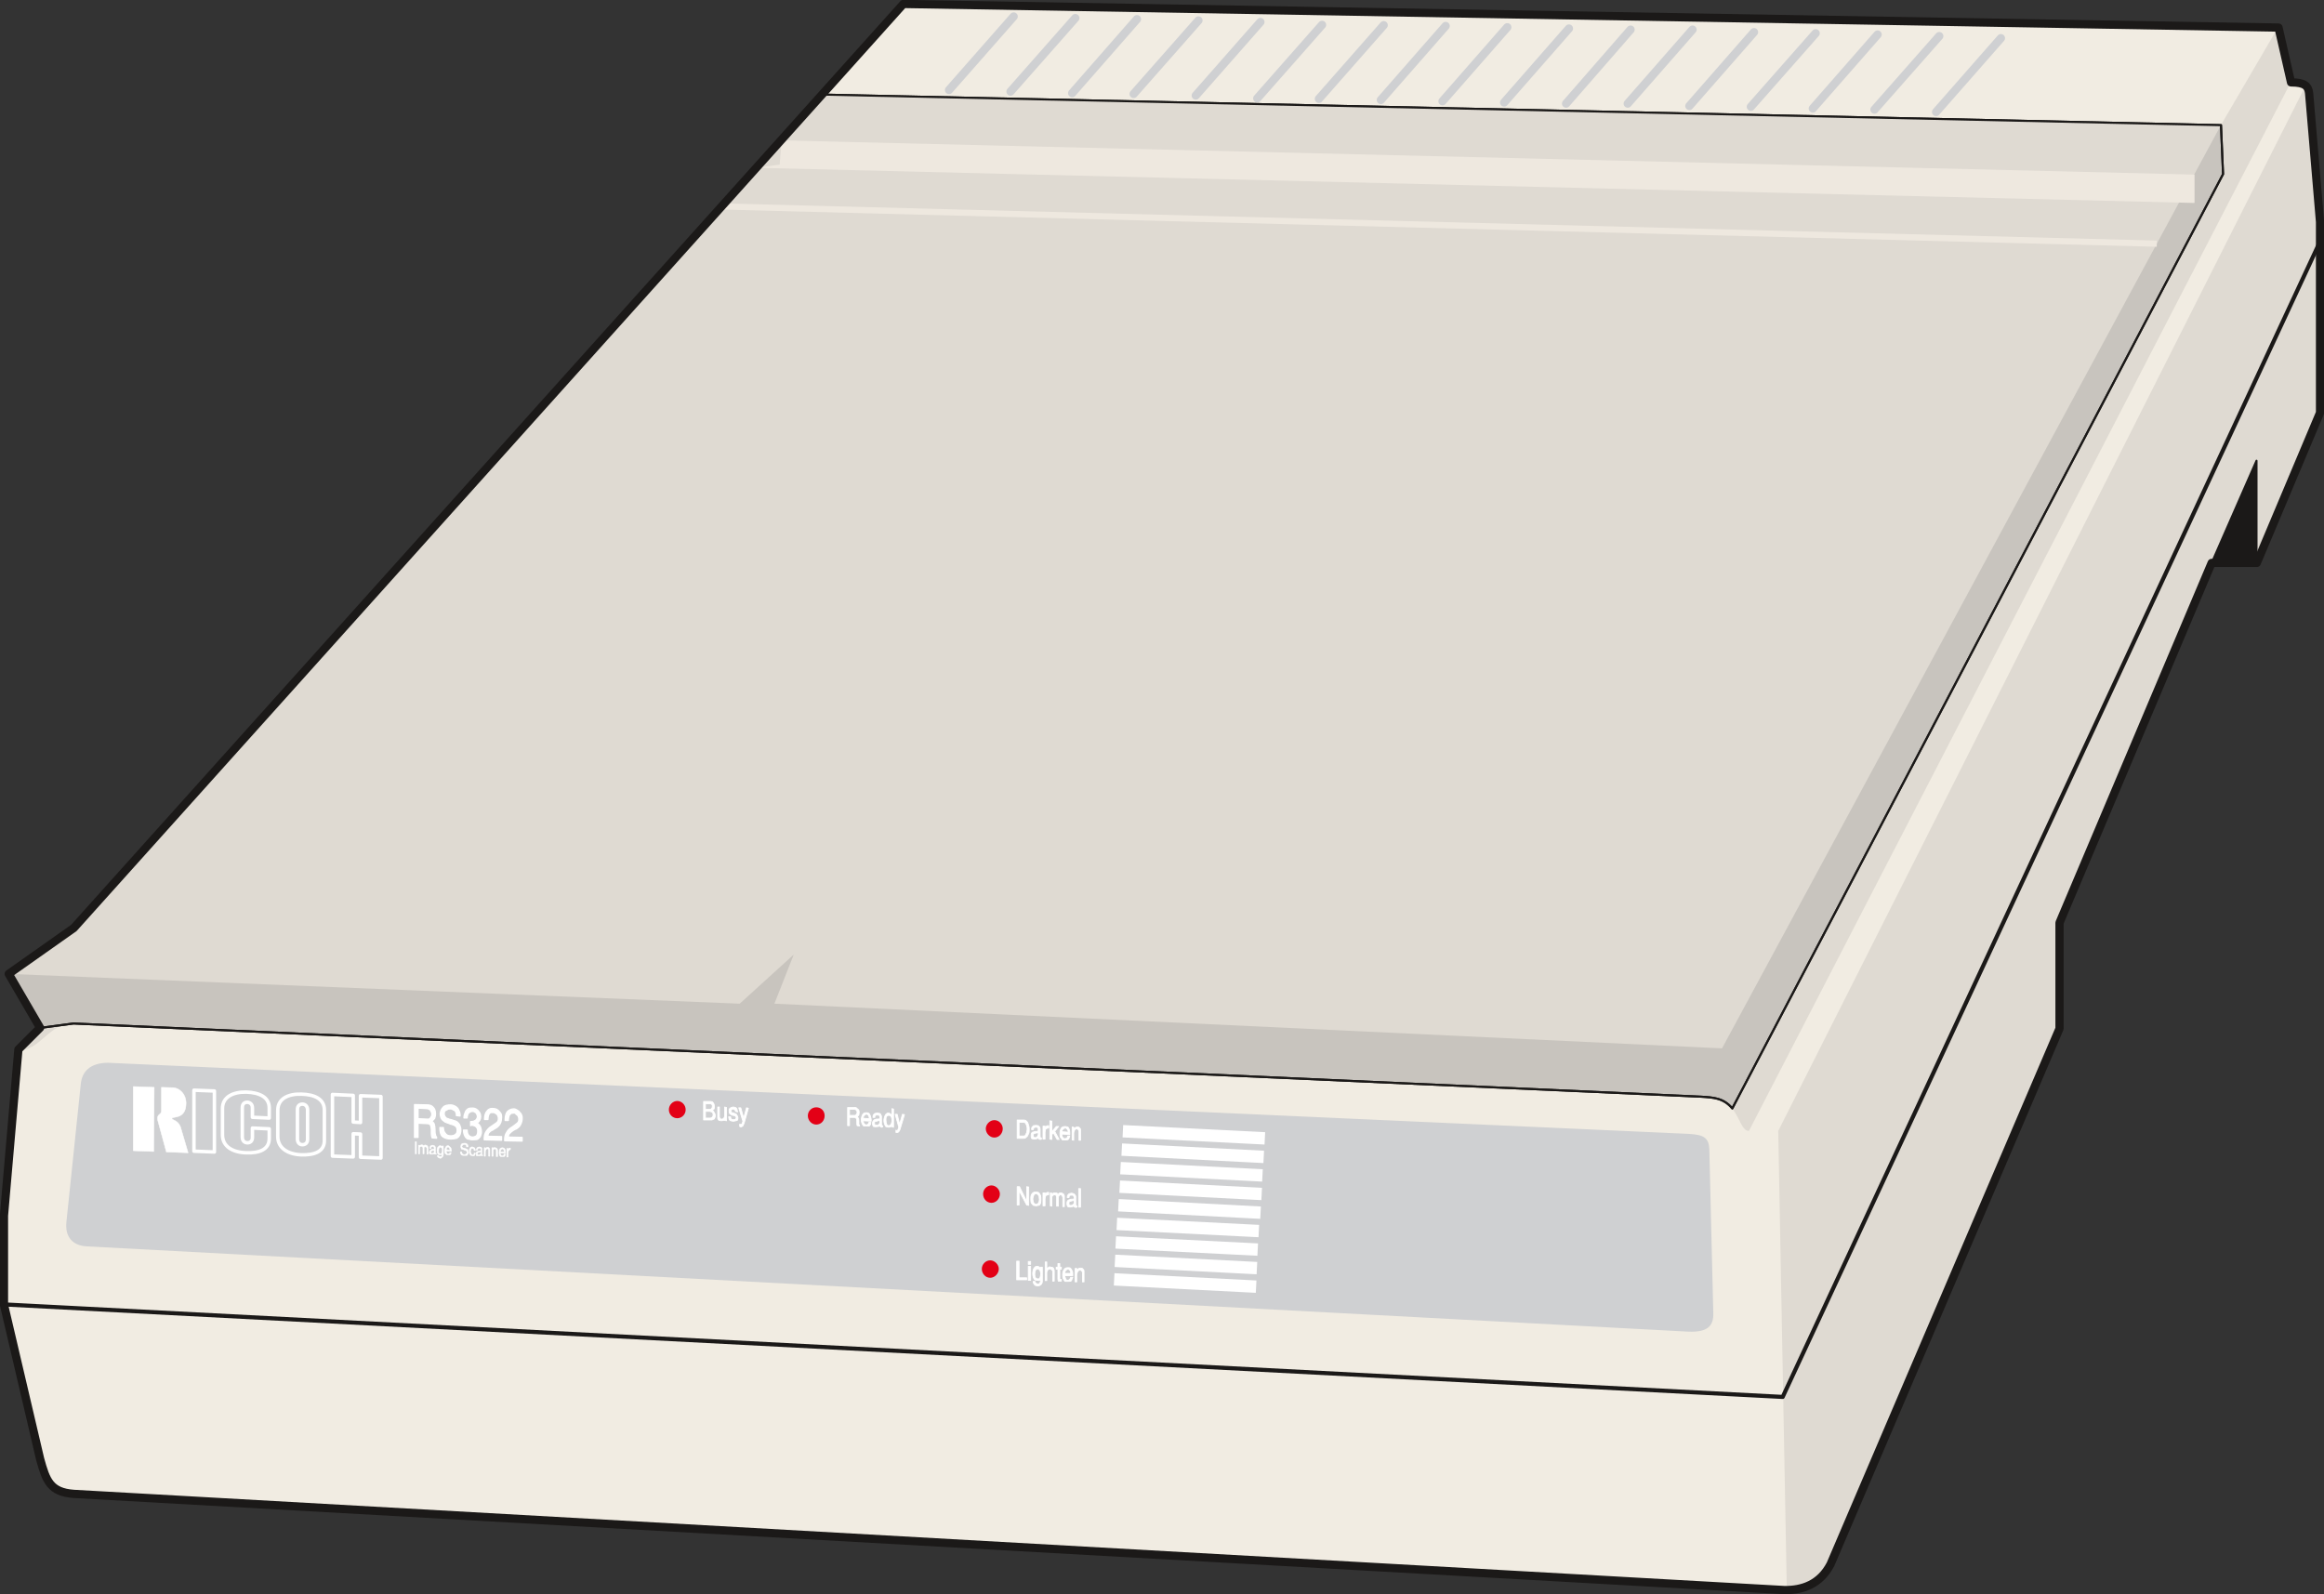 <svg xmlns="http://www.w3.org/2000/svg" xml:space="preserve" width="554.306" height="380.258" fill-rule="evenodd" stroke-linejoin="round" stroke-width="28.222" preserveAspectRatio="xMidYMid" version="1.2" viewBox="0 0 14666 10061"><rect x="0" y="0" width="14666" height="10061" fill="#333333" stroke="none"/><defs class="ClipPathGroup"><clipPath id="a" clipPathUnits="userSpaceOnUse"><path d="M0 0h14666v10061H0z"/></clipPath></defs><g class="SlideGroup"><g class="Slide" clip-path="url(#a)"><g class="Page"><g class="com.sun.star.drawing.ClosedBezierShape"><path fill="none" d="M25 25h14617v10013H25z" class="BoundingBox"/><path fill="#DFDAD2" d="M116 6624 25 7673v562l228 973c38 139 64 210 213 221l10794 607c114 2 226-36 292-163l1445-3381v-668l960-2271h285l399-948V1401l-69-813c-5-43-25-68-114-68l-79-346L5701 25 466 5857 55 6147l198 340-137 137Z"/></g><g class="com.sun.star.drawing.ClosedBezierShape"><path fill="none" d="M23 25h14528v10012H23z" class="BoundingBox"/><path fill="#F1ECE2" d="M114 6629c140 6 196-175 350-170l10327 468c188 10 175 211 246 211l3419-6618c43 0 76 2 94 20l-3328 6598 54 2898L492 9429c-170-5-205-82-233-193L23 8230v-564l91-1037Zm0 0ZM5189 596l8825 196 361-618L5702 25l-513 571Z"/></g><g class="com.sun.star.drawing.PolyPolygonShape"><path fill="none" d="M13950 2901h298v661h-298z" class="BoundingBox"/><path fill="#1B1918" d="m13957 3554 283-646v646h-283Z"/><path fill="none" stroke="#1B1918" stroke-linecap="round" stroke-width="13" d="m13957 3554 283-646v646h-283Z"/></g><g class="com.sun.star.drawing.ClosedBezierShape"><path fill="none" d="M51 590h13986v6414H51z" class="BoundingBox"/><path fill="#C8C4BE" d="m14016 790 13 309-3097 5897c-56-66-117-69-198-74L464 6460l-211 28-195-341 411-294L5188 597l8828 193Z"/><path fill="none" stroke="#1B1918" stroke-linecap="round" stroke-width="13" d="m14016 790 13 309-3097 5897c-56-66-117-69-198-74L464 6460l-211 28-195-341 411-294L5188 597l8828 193Z"/></g><g class="com.sun.star.drawing.PolyPolygonShape"><path fill="none" d="M56 599h13959v6019H56z" class="BoundingBox"/><path fill="#DFDAD2" d="m56 6147 4612 188 341-310-122 310 5980 282 3147-5825-8828-193L464 5855 56 6147Z"/></g><g class="com.sun.star.drawing.PolyPolygonShape"><path fill="none" d="M4773 886h9077v396H4773z" class="BoundingBox"/><path fill="#EEE8DF" d="m4933 886 8916 216v179l-9076-222 147-20 13-153Z"/></g><g fill="none" class="com.sun.star.drawing.PolyLineShape"><path d="M10 1516h14644v7315H10z" class="BoundingBox"/><path stroke="#1B1918" stroke-linecap="round" stroke-width="26" d="m23 8233 11227 584 3389-7288"/></g><g fill="none" class="com.sun.star.drawing.LineShape"><path d="M4551 1283h9062v276H4551z" class="BoundingBox"/><path stroke="#EEE8DF" stroke-linejoin="miter" stroke-width="39" d="m4552 1303 9059 235"/></g><g class="com.sun.star.drawing.ClosedBezierShape"><path fill="none" d="M418 6708h10396v1699H418z" class="BoundingBox"/><path fill="#CFD0D2" d="M683 6708c-117 0-165 58-173 132l-91 874c-9 89 35 150 135 153l10101 538c124 5 160-38 157-119l-25-1032c-3-69-31-92-127-97L683 6708Z"/></g><g fill="none" class="com.sun.star.drawing.PolyLineShape"><path d="M5963 78h6691v656H5963z" class="BoundingBox"/><path stroke="#CFD0D2" stroke-linecap="round" stroke-width="52" d="m6397 104-408 464m797-454-409 464m798-457-409 467m797-459-409 464m800-454-408 464m797-446-409 464m798-462-409 465m800-460-409 467m798-459-409 467m798-459-409 467m798-460-407 467m798-467-409 467m797-451-408 466m797-459-409 464m800-456-409 467m798-457-409 464m798-451-409 466"/></g><g class="com.sun.star.drawing.ClosedBezierShape"><path fill="none" d="M839 6856h351v423H839z" class="BoundingBox"/><path fill="#FFF" d="M841 6858v405l129 5 3-405-132-5Zm0 0Zm178 5v148c0 28-31 18-24 58l55 202 137 5-48-163c-18-46-54-41-54-54 0-15 89 10 89-96 0-57-40-95-81-98l-74-2Z"/><path fill="none" stroke="#FFF" stroke-linecap="round" stroke-width="3" d="M841 6858v405l129 5 3-405-132-5Zm178 5v148c0 28-31 18-24 58l55 202 137 5-48-163c-18-46-54-41-54-54 0-15 89 10 89-96 0-57-40-95-81-98l-74-2Z"/></g><g fill="none" class="com.sun.star.drawing.ClosedBezierShape"><path d="M1213 6870h1203v451H1213z" class="BoundingBox"/><path stroke="#FFF" stroke-linecap="round" stroke-width="22" d="M1224 6881v385l129 5v-385l-129-5Zm305 295c0 27 16 37 33 37 16 0 31-10 31-34v-59l106 5v61c0 70-63 93-144 90-88-2-151-40-151-113v-167c0-70 63-105 151-103 81 3 144 31 144 100v64l-106-5v-59c0-24-15-34-31-36-17 0-33 7-33 36v183Zm412-170c0-24-15-37-33-37-15 0-31 8-31 34v186c0 26 16 36 31 36 18 0 33-10 33-34v-185Z"/><path stroke="#FFF" stroke-linecap="round" stroke-width="22" d="M2047 7199c0 70-63 92-144 90-87-3-150-43-150-115v-166c0-72 63-105 150-102 81 2 144 30 144 100v193Zm51-291v389l131 5v-146l46 2v146l129 5v-388l-129-5v169l-46-3v-168l-131-6Z"/></g><g fill="none" class="com.sun.star.drawing.PolyLineShape"><path d="M7029 7101h956v1060h-956z" class="BoundingBox"/><path stroke="#FFF" stroke-linejoin="miter" stroke-width="78" d="m7031 8075 896 46m-891-163 896 46m-891-162 896 45m-889-162 896 45m-886-163 897 47m-889-164 896 46m-891-163 896 46m-888-163 896 46m-889-162 896 45"/></g><g class="com.sun.star.drawing.ClosedBezierShape"><path fill="none" d="M4221 6949h2108v1117H4221z" class="BoundingBox"/><path fill="#E30016" d="M6249 7955c28 0 54 26 54 54 0 30-26 56-54 56-30 0-53-26-53-56 0-28 23-54 53-54Zm0 0Zm8-473c28 0 53 26 53 54 0 31-25 56-53 56-30 0-53-25-53-56 0-28 23-54 53-54Zm0 0Zm18-412c30 0 53 26 53 54 0 30-23 56-53 56-28 0-54-26-54-56 0-28 26-54 54-54Zm0 0Zm-1124-81c31 0 53 23 53 53 0 31-22 56-53 56-28 0-53-25-53-56 0-30 25-53 53-53Zm0 0Zm-877-40c28 0 53 25 53 55 0 31-25 54-53 54s-53-23-53-54c0-30 25-55 53-55Z"/></g><g fill="none" class="com.sun.star.drawing.ClosedBezierShape"><path d="M-1-1h14669v10065H-1z" class="BoundingBox"/><path stroke="#1B1918" stroke-linecap="round" stroke-width="52" d="M116 6624 25 7673v562l228 973c38 139 64 210 213 221l10794 607c114 2 226-36 292-163l1445-3381v-668l960-2271h285l399-948V1401l-69-813c-5-43-25-68-114-68l-79-346L5701 25 466 5857 55 6147l198 340-137 137Z"/></g><g fill="none" class="com.sun.star.drawing.ClosedBezierShape"><path d="M51 590h13986v6414H51z" class="BoundingBox"/><path stroke="#1B1918" stroke-linecap="round" stroke-width="13" d="m14016 790 13 309-3097 5897c-56-66-117-69-198-74L464 6460l-211 28-195-341 411-294L5188 597l8828 193Z"/></g><g class="com.sun.star.drawing.ClosedBezierShape"><path fill="none" d="M6416 7066h407v135h-407z" class="BoundingBox"/><path fill="#FFF" d="M6419 7185v-116h43c2 0 7 2 10 2 5 3 7 8 13 13 2 5 5 12 7 21 3 8 3 15 3 28 0 8 0 18-5 25-3 9-8 17-13 19-5 8-13 8-20 8h-38Zm0 0Zm12-15h26c7 0 12 0 15-7 2-5 5-10 7-15 0-7 3-15 3-20 0-15-3-25-8-34-2-8-10-10-17-10h-26v86Zm0 0Zm76 0c0-7 0-12 3-17 0-2 2-5 5-7 6 0 9-3 11-3 3-2 8-2 10-2h10c3 0 3-3 6-3v-8c0-5 0-10-3-12-3-3-5-3-13-3-2 0-7 0-10 3-2 2-5 7-5 12h-11c0-5 0-10 2-15 3-2 6-7 9-10 5 0 10-2 15-2 8 0 13 2 16 2 5 5 7 8 10 10 0 5 2 8 2 10v47c0 5 0 8 3 8 0 2 2 2 5 2v8c-3 2-5 2-8 2-2 0-5-2-7-2-3-3-3-5-5-10-3 5-6 7-8 7-5 0-10 3-15 3s-11-3-17-3c-5-5-5-10-5-17Zm0 0Zm14 2c0 3 3 5 3 5 2 3 5 3 7 3 5 0 8 0 13-3 2-5 5-7 8-14v-15s-3 0-8 3c-3 0-8 0-10 2-5 0-8 3-10 3-3 2-3 5-3 11v5Zm0 0Zm61 18v-82h13v12c0-2 2-5 2-7 3-3 5-5 8-5 2-3 5-3 8-3h5v15c-8 0-13 3-18 5-3 8-5 13-5 23v42h-13Zm0 0Zm43 0v-116l13 2v67l28-33h15l-25 31 28 51h-13l-23-41-10 10v31l-13-2Zm0 0Zm64-42c0-12 5-23 10-30 5-5 13-8 24-8 5 0 12 3 18 5 2 5 7 10 7 15 3 8 3 16 3 23v8l-50-3c0 5 0 14 3 17 3 5 5 7 8 10 2 0 5 2 8 2 5 0 8-2 13-5 2-2 5-7 5-12h13c-3 7-3 15-8 20-2 5-10 5-18 5h-21c-5-8-8-13-13-18-2-7-2-16-2-24v-5Zm0 0Zm12-5 40 3c0-8-3-16-6-18-5-5-7-8-12-8-6 0-11 3-14 8-5 2-8 8-8 15Zm0 0Zm65 52v-82l10 2v13c0-5 3-8 8-10 5-3 10-5 15-5 2 0 8 0 10 2l8 8c2 2 2 7 2 13v61h-10v-56c0-5-2-8-5-11-3-2-5-5-8-5-5 0-7 3-10 3-2 2-5 5-7 10 0 3-3 8-3 13v46l-10-2Z"/><path fill="none" stroke="#FFF" stroke-linecap="round" stroke-width="5" d="M6419 7185v-116h43c2 0 7 2 10 2 5 3 7 8 13 13 2 5 5 12 7 21 3 8 3 15 3 28 0 8 0 18-5 25-3 9-8 17-13 19-5 8-13 8-20 8h-38Z"/><path fill="none" stroke="#FFF" stroke-linecap="round" stroke-width="5" d="M6431 7170h26c7 0 12 0 15-7 2-5 5-10 7-15 0-7 3-15 3-20 0-15-3-25-8-34-2-8-10-10-17-10h-26v86Zm76 0c0-7 0-12 3-17 0-2 2-5 5-7 6 0 9-3 11-3 3-2 8-2 10-2h10c3 0 3-3 6-3v-8c0-5 0-10-3-12-3-3-5-3-13-3-2 0-7 0-10 3-2 2-5 7-5 12h-11c0-5 0-10 2-15 3-2 6-7 9-10 5 0 10-2 15-2 8 0 13 2 16 2 5 5 7 8 10 10 0 5 2 8 2 10v47c0 5 0 8 3 8 0 2 2 2 5 2v8c-3 2-5 2-8 2-2 0-5-2-7-2-3-3-3-5-5-10-3 5-6 7-8 7-5 0-10 3-15 3s-11-3-17-3c-5-5-5-10-5-17Z"/><path fill="none" stroke="#FFF" stroke-linecap="round" stroke-width="5" d="M6521 7172c0 3 3 5 3 5 2 3 5 3 7 3 5 0 8 0 13-3 2-5 5-7 8-14v-15s-3 0-8 3c-3 0-8 0-10 2-5 0-8 3-10 3-3 2-3 5-3 11v5Zm61 18v-82h13v12c0-2 2-5 2-7 3-3 5-5 8-5 2-3 5-3 8-3h5v15c-8 0-13 3-18 5-3 8-5 13-5 23v42h-13Zm43 0v-116l13 2v67l28-33h15l-25 31 28 51h-13l-23-41-10 10v31l-13-2Zm64-42c0-12 5-23 10-30 5-5 13-8 24-8 5 0 12 3 18 5 2 5 7 10 7 15 3 8 3 16 3 23v8l-50-3c0 5 0 14 3 17 3 5 5 7 8 10 2 0 5 2 8 2 5 0 8-2 13-5 2-2 5-7 5-12h13c-3 7-3 15-8 20-2 5-10 5-18 5h-21c-5-8-8-13-13-18-2-7-2-16-2-24v-5Z"/><path fill="none" stroke="#FFF" stroke-linecap="round" stroke-width="5" d="m6701 7143 40 3c0-8-3-16-6-18-5-5-7-8-12-8-6 0-11 3-14 8-5 2-8 8-8 15Zm65 52v-82l10 2v13c0-5 3-8 8-10 5-3 10-5 15-5 2 0 8 0 10 2l8 8c2 2 2 7 2 13v61h-10v-56c0-5-2-8-5-11-3-2-5-5-8-5-5 0-7 3-10 3-2 2-5 5-7 10 0 3-3 8-3 13v46l-10-2Z"/></g><g class="com.sun.star.drawing.ClosedBezierShape"><path fill="none" d="M5346 6987h366v165h-366z" class="BoundingBox"/><path fill="#FFF" d="M5349 7105v-115h45c8 0 13 2 18 10 8 2 10 10 10 23 0 5-2 10-2 15-3 2-5 7-11 10 3 2 8 8 8 10 3 5 3 10 3 21v16c2 2 2 7 5 10v2l-16-2c-2-8-2-13-2-15v-13c0-5 0-14-3-16-2-5-7-8-12-8h-31v52h-12Zm0 0Zm12-65h33c5 0 8-2 10-7 3-3 5-8 5-13 0-3-2-5-2-8-3-2-3-5-5-7-5-3-8-3-13-3h-28v38Zm0 0Zm74 23c2-13 5-23 10-30 5-8 13-10 23-10 8 0 13 2 18 7 2 5 7 10 7 15 3 8 5 16 5 23v9l-50-3c0 5 2 10 2 13 3 5 5 8 8 10 2 0 5 3 10 3 2 0 8-3 10-5 3-3 5-8 5-11h13c0 8-3 16-8 21-2 5-10 2-18 2h-20c-5-5-8-10-10-15-3-8-5-15-5-24v-5Zm0 0Zm13-5 38 3c0-8-3-16-5-21-5-5-8-7-13-7s-10 2-13 7c-5 3-7 10-7 18Zm0 0Zm58 34c0-5 0-10 3-15 2-3 5-5 7-9 3 0 5-2 8-2 2-3 8-3 13-3h8c3 0 5-2 5-2 3-3 3-5 3-8 0-5-3-10-5-13 0-2-5-2-11-2-5 0-7 0-13 2-3 3-3 8-3 13h-12c0-5 0-10 2-15 3-3 5-8 10-10 3 0 9-3 16-3 6 0 11 3 16 3 2 2 7 7 7 10 3 5 3 7 3 10v47c0 5 0 7 2 7 0 3 3 3 5 3v7c-2 3-5 3-5 3-5 0-7-3-10-5-2 0-2-3-2-8-3 5-5 8-10 8-6 0-11 2-17 2-5 0-10-2-15-2-2-5-5-10-5-18Zm0 0Zm13 3c0 2 2 5 5 5 2 2 6 2 8 2 3 0 8 0 11-2 5-5 7-8 10-13v-15c-3 0-5 0-8 2-5 0-8 0-13 3-6 0-8 2-11 2-2 3-2 5-2 11v5Zm0 0Zm59-21c0-8 0-13 3-21 2-8 5-13 7-18 5-5 10-10 18-10 5 0 10 3 13 5 2 3 5 5 10 8v-41l10 3v115l-10-3v-7c-3 5-5 7-8 7-5 0-10 3-12 3-5 0-11-3-16-3-5-2-7-7-10-15-2-5-5-13-5-23Zm0 0Zm13-6c0 14 2 22 5 29 2 5 8 8 13 8h2c5-3 10-5 13-10 2-8 5-16 5-23 0-9-3-16-5-24-3-5-8-8-15-8-8 0-11 3-16 10-2 6-2 13-2 18Zm0 0Zm81 47-23-82h13l15 62 18-62 13 2-28 93c-3 7-5 12-8 15-5 5-8 5-13 5h-5v-15c0 2 3 2 5 2 3 0 5 0 5-2 3 0 3-3 3-5l5-13Z"/><path fill="none" stroke="#FFF" stroke-linecap="round" stroke-width="5" d="M5349 7105v-115h45c8 0 13 2 18 10 8 2 10 10 10 23 0 5-2 10-2 15-3 2-5 7-11 10 3 2 8 8 8 10 3 5 3 10 3 21v16c2 2 2 7 5 10v2l-16-2c-2-8-2-13-2-15v-13c0-5 0-14-3-16-2-5-7-8-12-8h-31v52h-12Z"/><path fill="none" stroke="#FFF" stroke-linecap="round" stroke-width="5" d="M5361 7040h33c5 0 8-2 10-7 3-3 5-8 5-13 0-3-2-5-2-8-3-2-3-5-5-7-5-3-8-3-13-3h-28v38Zm74 23c2-13 5-23 10-30 5-8 13-10 23-10 8 0 13 2 18 7 2 5 7 10 7 15 3 8 5 16 5 23v9l-50-3c0 5 2 10 2 13 3 5 5 8 8 10 2 0 5 3 10 3 2 0 8-3 10-5 3-3 5-8 5-11h13c0 8-3 16-8 21-2 5-10 2-18 2h-20c-5-5-8-10-10-15-3-8-5-15-5-24v-5Z"/><path fill="none" stroke="#FFF" stroke-linecap="round" stroke-width="5" d="m5448 7058 38 3c0-8-3-16-5-21-5-5-8-7-13-7s-10 2-13 7c-5 3-7 10-7 18Zm58 34c0-5 0-10 3-15 2-3 5-5 7-9 3 0 5-2 8-2 2-3 8-3 13-3h8c3 0 5-2 5-2 3-3 3-5 3-8 0-5-3-10-5-13 0-2-5-2-11-2-5 0-7 0-13 2-3 3-3 8-3 13h-12c0-5 0-10 2-15 3-3 5-8 10-10 3 0 9-3 16-3 6 0 11 3 16 3 2 2 7 7 7 10 3 5 3 7 3 10v47c0 5 0 7 2 7 0 3 3 3 5 3v7c-2 3-5 3-5 3-5 0-7-3-10-5-2 0-2-3-2-8-3 5-5 8-10 8-6 0-11 2-17 2-5 0-10-2-15-2-2-5-5-10-5-18Z"/><path fill="none" stroke="#FFF" stroke-linecap="round" stroke-width="5" d="M5519 7095c0 2 2 5 5 5 2 2 6 2 8 2 3 0 8 0 11-2 5-5 7-8 10-13v-15c-3 0-5 0-8 2-5 0-8 0-13 3-6 0-8 2-11 2-2 3-2 5-2 11v5Zm59-21c0-8 0-13 3-21 2-8 5-13 7-18 5-5 10-10 18-10 5 0 10 3 13 5 2 3 5 5 10 8v-41l10 3v115l-10-3v-7c-3 5-5 7-8 7-5 0-10 3-12 3-5 0-11-3-16-3-5-2-7-7-10-15-2-5-5-13-5-23Z"/><path fill="none" stroke="#FFF" stroke-linecap="round" stroke-width="5" d="M5591 7068c0 14 2 22 5 29 2 5 8 8 13 8h2c5-3 10-5 13-10 2-8 5-16 5-23 0-9-3-16-5-24-3-5-8-8-15-8-8 0-11 3-16 10-2 6-2 13-2 18Zm81 47-23-82h13l15 62 18-62 13 2-28 93c-3 7-5 12-8 15-5 5-8 5-13 5h-5v-15c0 2 3 2 5 2 3 0 5 0 5-2 3 0 3-3 3-5l5-13Z"/></g><g class="com.sun.star.drawing.ClosedBezierShape"><path fill="none" d="M4437 6949h290v168h-290z" class="BoundingBox"/><path fill="#FFF" d="M4440 7069v-117h40c5 0 10 0 15 2 5 5 8 8 11 15 2 5 2 10 2 16 0 7 0 12-2 15-3 2-6 5-11 7 5 3 11 11 13 16 4 5 6 11 6 18 0 3 0 8-2 11 0 5-4 7-6 12-6 0-8 3-13 5h-53Zm0 0Zm12-12h28c3 0 8 0 10-3 5-2 8-5 8-8 2-2 2-5 2-10 0-2 0-8-2-11 0-2-3-5-8-7-2 0-7-3-10-3h-28v42Zm0 0Zm0-55h28c5 0 8-2 10-5 5-5 5-10 5-12 0-6 0-11-2-13-5-5-8-5-13-5h-28v35Zm0 0Zm77 52v-67h11v62c0 5 2 8 5 10 2 3 5 5 7 5 5 0 8-2 10-2 3-3 8-5 8-10 3-3 3-8 3-11v-54l12 3v84l-12-2v-8c-3 5-5 8-8 8s-8 2-13 2-10-2-12-2c-3 0-8-3-8-8-3-2-3-5-3-10Zm0 0Zm69-5h13c0 8 2 10 5 15 2 3 7 3 12 3 6 0 8 0 13-3 3-2 5-5 5-10s-5-10-12-13c-3 0-8 0-13-2-5-3-8-3-10-5-5-4-8-6-8-9-2-2-2-7-2-13v-10c2-5 5-7 10-10 5-2 10-5 15-5 8 0 13 3 15 3 5 2 8 5 10 10 0 7 4 12 4 18l-14-3c0-5 0-8-5-10-2-3-5-5-10-5-3 0-8 2-10 5-3 2-3 5-3 7 0 6 3 11 10 11 8 2 16 5 18 7 5 0 8 4 10 11 4 3 6 8 6 13s0 10-2 15c-4 3-6 5-11 5s-10 3-16 3c-7 0-12-3-17-3-5-2-8-5-10-10 0-5-3-10-3-15Zm0 0Zm90 28-26-85h13l18 65 18-65 12 3-27 95c-3 7-6 12-8 17-5 3-8 6-13 6-2 0-5-3-7-3v-15c2 2 5 2 7 2 3 0 3 0 5-2 3 0 3-3 3-3l5-15Z"/><path fill="none" stroke="#FFF" stroke-linecap="round" stroke-width="5" d="M4440 7069v-117h40c5 0 10 0 15 2 5 5 8 8 11 15 2 5 2 10 2 16 0 7 0 12-2 15-3 2-6 5-11 7 5 3 11 11 13 16 4 5 6 11 6 18 0 3 0 8-2 11 0 5-4 7-6 12-6 0-8 3-13 5h-53Z"/><path fill="none" stroke="#FFF" stroke-linecap="round" stroke-width="5" d="M4452 7057h28c3 0 8 0 10-3 5-2 8-5 8-8 2-2 2-5 2-10 0-2 0-8-2-11 0-2-3-5-8-7-2 0-7-3-10-3h-28v42Zm0-55h28c5 0 8-2 10-5 5-5 5-10 5-12 0-6 0-11-2-13-5-5-8-5-13-5h-28v35Zm77 52v-67h11v62c0 5 2 8 5 10 2 3 5 5 7 5 5 0 8-2 10-2 3-3 8-5 8-10 3-3 3-8 3-11v-54l12 3v84l-12-2v-8c-3 5-5 8-8 8s-8 2-13 2-10-2-12-2c-3 0-8-3-8-8-3-2-3-5-3-10Zm69-5h13c0 8 2 10 5 15 2 3 7 3 12 3 6 0 8 0 13-3 3-2 5-5 5-10s-5-10-12-13c-3 0-8 0-13-2-5-3-8-3-10-5-5-4-8-6-8-9-2-2-2-7-2-13v-10c2-5 5-7 10-10 5-2 10-5 15-5 8 0 13 3 15 3 5 2 8 5 10 10 0 7 4 12 4 18l-14-3c0-5 0-8-5-10-2-3-5-5-10-5-3 0-8 2-10 5-3 2-3 5-3 7 0 6 3 11 10 11 8 2 16 5 18 7 5 0 8 4 10 11 4 3 6 8 6 13s0 10-2 15c-4 3-6 5-11 5s-10 3-16 3c-7 0-12-3-17-3-5-2-8-5-10-10 0-5-3-10-3-15Zm90 28-26-85h13l18 65 18-65 12 3-27 95c-3 7-6 12-8 17-5 3-8 6-13 6-2 0-5-3-7-3v-15c2 2 5 2 7 2 3 0 3 0 5-2 3 0 3-3 3-3l5-15Z"/></g><g class="com.sun.star.drawing.ClosedBezierShape"><path fill="none" d="M6416 7487h407v138h-407z" class="BoundingBox"/><path fill="#FFF" d="M6419 7606v-116h15l45 92v-92l13 2v116l-13-2-48-91v91h-12Zm0 0Zm117-72c-5 0-10 5-12 10-3 7-6 15-6 25 0 8 3 13 3 18 3 6 5 9 8 11 2 3 5 3 10 3 2 0 5 0 10-3 3-2 5-7 8-14 0-2 2-7 2-12 0-8-2-13-2-21-3-5-5-10-8-12-3-3-8-5-13-5Zm0 0Zm0-10c8 0 16 0 21 5 5 7 7 12 10 17 2 8 2 16 2 26 0 5 0 12-2 19 0 5-3 10-5 12-3 5-5 5-10 5-3 0-8 3-13 3s-13-3-18-3c-6-5-9-10-14-17-2-9-2-14-2-24 0-8 0-16 2-23 3-5 5-10 11-15s11-5 18-5Zm0 0Zm46 87v-82h13v12c0-2 2-5 2-7 3-3 5-5 8-5 2-3 5-3 8-3h5v15c-8 0-13 3-18 5-3 8-5 13-5 23v42h-13Zm0 0Zm46 0v-82l10 2v10c2-5 5-7 8-10 5-2 7-2 12-2s8 0 13 2c2 3 5 5 5 10 3-5 5-7 8-10 5-2 10-2 12-2 5 0 8 2 11 5 2 0 7 2 7 7 3 3 3 5 3 10v65h-10v-54c0-3 0-8-3-11 0-2-3-7-5-7 0-3-3-3-5-3-5 0-8 3-10 5-3 3-5 8-5 11v56h-11v-56c0-6-2-11-5-13-2 0-5-3-7-3-5 0-8 3-13 5-3 3-5 8-5 13v54l-10-2Zm0 0Zm105-13c0-5 0-11 2-16 3-3 3-5 8-8 3 0 5-2 8-2 2-3 7-3 10-3h10c3 0 3-2 5-2 0 0 3-3 3-5 0-5-3-11-5-16 0-2-6-2-13-2-3 0-8 0-10 2-3 3-5 8-5 13h-11c0-5 0-10 3-15 3-3 5-8 10-10 3 0 8-3 13-3 7 0 13 3 18 5 2 3 5 5 7 8 3 5 3 7 3 10v47c0 5 0 7 2 7 0 3 3 3 5 3v8c-2 2-5 2-7 2-3 0-5-2-8-2-2 0-2-3-2-8-3 2-8 5-11 5-5 0-10 3-15 3s-10-3-15-3c-3-5-5-10-5-18Zm0 0Zm13 3c0 2 2 5 2 5 3 2 5 2 8 2 5 0 10 0 12-2 6-5 8-8 11-10v-17c-3-2-5-2-11 0-2 0-7 0-10 3-5 0-7 2-10 2-2 3-2 7-2 12v5Zm0 0Zm61 18v-117h12v117h-12Z"/><path fill="none" stroke="#FFF" stroke-linecap="round" stroke-width="5" d="M6419 7606v-116h15l45 92v-92l13 2v116l-13-2-48-91v91h-12Zm117-72c-5 0-10 5-12 10-3 7-6 15-6 25 0 8 3 13 3 18 3 6 5 9 8 11 2 3 5 3 10 3 2 0 5 0 10-3 3-2 5-7 8-14 0-2 2-7 2-12 0-8-2-13-2-21-3-5-5-10-8-12-3-3-8-5-13-5Z"/><path fill="none" stroke="#FFF" stroke-linecap="round" stroke-width="5" d="M6536 7524c8 0 16 0 21 5 5 7 7 12 10 17 2 8 2 16 2 26 0 5 0 12-2 19 0 5-3 10-5 12-3 5-5 5-10 5-3 0-8 3-13 3s-13-3-18-3c-6-5-9-10-14-17-2-9-2-14-2-24 0-8 0-16 2-23 3-5 5-10 11-15s11-5 18-5Zm46 87v-82h13v12c0-2 2-5 2-7 3-3 5-5 8-5 2-3 5-3 8-3h5v15c-8 0-13 3-18 5-3 8-5 13-5 23v42h-13Zm46 0v-82l10 2v10c2-5 5-7 8-10 5-2 7-2 12-2s8 0 13 2c2 3 5 5 5 10 3-5 5-7 8-10 5-2 10-2 12-2 5 0 8 2 11 5 2 0 7 2 7 7 3 3 3 5 3 10v65h-10v-54c0-3 0-8-3-11 0-2-3-7-5-7 0-3-3-3-5-3-5 0-8 3-10 5-3 3-5 8-5 11v56h-11v-56c0-6-2-11-5-13-2 0-5-3-7-3-5 0-8 3-13 5-3 3-5 8-5 13v54l-10-2Zm105-13c0-5 0-11 2-16 3-3 3-5 8-8 3 0 5-2 8-2 2-3 7-3 10-3h10c3 0 3-2 5-2 0 0 3-3 3-5 0-5-3-11-5-16 0-2-6-2-13-2-3 0-8 0-10 2-3 3-5 8-5 13h-11c0-5 0-10 3-15 3-3 5-8 10-10 3 0 8-3 13-3 7 0 13 3 18 5 2 3 5 5 7 8 3 5 3 7 3 10v47c0 5 0 7 2 7 0 3 3 3 5 3v8c-2 2-5 2-7 2-3 0-5-2-8-2-2 0-2-3-2-8-3 2-8 5-11 5-5 0-10 3-15 3s-10-3-15-3c-3-5-5-10-5-18Z"/><path fill="none" stroke="#FFF" stroke-linecap="round" stroke-width="5" d="M6746 7601c0 2 2 5 2 5 3 2 5 2 8 2 5 0 10 0 12-2 6-5 8-8 11-10v-17c-3-2-5-2-11 0-2 0-7 0-10 3-5 0-7 2-10 2-2 3-2 7-2 12v5Zm61 18v-117h12v117h-12Z"/></g><g class="com.sun.star.drawing.ClosedBezierShape"><path fill="none" d="M6413 7957h432v163h-432z" class="BoundingBox"/><path fill="#FFF" d="M6416 8078v-118h15v105h48v13h-63Zm0 0Zm73 3v-88h15v88h-15Zm0 0Zm0-101v-18h15v18h-15Zm0 0Zm28 54c0-7 3-13 3-20 2-5 5-10 10-16 5-5 10-5 18-5 2 0 5 0 7 2 5 3 8 6 13 11v-8h10v85c0 3 0 11-2 16-3 5-6 10-11 12-5 5-10 5-17 5-5 0-11-2-13-2-5-3-8-5-10-10-3-5-5-8-5-13v-3h12c0 6 3 8 5 11 3 2 8 5 11 5 7 2 12-3 15-8 2-5 5-13 5-18v-3c-5 3-8 6-10 8-3-2-8-2-10-2-11 0-18 0-23-9-5-10-8-20-8-33v-5Zm0 0Zm13 10c0 5 2 10 2 16 3 5 5 7 8 10 3 0 5 2 10 2 3 0 5 0 10-2 3-3 3-8 5-13 0-5 3-10 3-15s0-10-3-15c0-6-2-8-5-11-2-2-5-7-10-7-13 0-20 10-20 35Zm0 0Zm66 39v-118h10v41c5-2 8-5 13-8 2-3 7-3 11 0 7 0 13 0 18 6 2 5 5 10 5 17v65h-10v-62c0-3-3-8-6-8-2-5-5-5-11-7-5 0-10 2-12 5-5 5-8 13-8 20v49h-10Zm0 0Zm80-11v-61h-11v-13h11v-23h12v23h10v13h-10v61c0 3 3 3 3 3h7v11h-20c0-3-2-8-2-14Zm0 0Zm30-30c0-13 5-23 10-31 5-7 13-10 23-10 8 0 15 0 18 5 5 5 7 10 10 18 3 5 3 13 3 23v5h-51c0 5 2 10 5 15 0 5 2 8 5 11 2 0 8 3 10 3 3 0 8-3 10-6 5-3 5-8 8-13h13c-3 8-6 13-8 21-5 5-10 5-20 5h-21c-5-5-7-10-10-16-5-7-5-15-5-25v-5Zm0 0Zm13-5h38c0-8 0-13-5-18-3-5-8-8-13-8s-8 3-13 8-7 10-7 18Zm0 0Zm66 54v-85h10v13c3-5 5-8 10-10 3-5 8-5 13-5s7 0 13 2c2 3 5 5 7 8 3 2 3 7 3 13v64h-10v-59c0-5-3-8-6-11-2-2-5-5-10-5-2 0-5 3-10 5-2 0-5 6-5 8-2 5-5 10-5 15v47h-10Z"/><path fill="none" stroke="#FFF" stroke-linecap="round" stroke-width="5" d="M6416 8078v-118h15v105h48v13h-63Zm73 3v-88h15v88h-15Zm0-101v-18h15v18h-15Zm28 54c0-7 3-13 3-20 2-5 5-10 10-16 5-5 10-5 18-5 2 0 5 0 7 2 5 3 8 6 13 11v-8h10v85c0 3 0 11-2 16-3 5-6 10-11 12-5 5-10 5-17 5-5 0-11-2-13-2-5-3-8-5-10-10-3-5-5-8-5-13v-3h12c0 6 3 8 5 11 3 2 8 5 11 5 7 2 12-3 15-8 2-5 5-13 5-18v-3c-5 3-8 6-10 8-3-2-8-2-10-2-11 0-18 0-23-9-5-10-8-20-8-33v-5Z"/><path fill="none" stroke="#FFF" stroke-linecap="round" stroke-width="5" d="M6530 8044c0 5 2 10 2 16 3 5 5 7 8 10 3 0 5 2 10 2 3 0 5 0 10-2 3-3 3-8 5-13 0-5 3-10 3-15s0-10-3-15c0-6-2-8-5-11-2-2-5-7-10-7-13 0-20 10-20 35Zm66 39v-118h10v41c5-2 8-5 13-8 2-3 7-3 11 0 7 0 13 0 18 6 2 5 5 10 5 17v65h-10v-62c0-3-3-8-6-8-2-5-5-5-11-7-5 0-10 2-12 5-5 5-8 13-8 20v49h-10Zm80-11v-61h-11v-13h11v-23h12v23h10v13h-10v61c0 3 3 3 3 3h7v11h-20c0-3-2-8-2-14Zm30-30c0-13 5-23 10-31 5-7 13-10 23-10 8 0 15 0 18 5 5 5 7 10 10 18 3 5 3 13 3 23v5h-51c0 5 2 10 5 15 0 5 2 8 5 11 2 0 8 3 10 3 3 0 8-3 10-6 5-3 5-8 8-13h13c-3 8-6 13-8 21-5 5-10 5-20 5h-21c-5-5-7-10-10-16-5-7-5-15-5-25v-5Z"/><path fill="none" stroke="#FFF" stroke-linecap="round" stroke-width="5" d="M6719 8037h38c0-8 0-13-5-18-3-5-8-8-13-8s-8 3-13 8-7 10-7 18Zm66 54v-85h10v13c3-5 5-8 10-10 3-5 8-5 13-5s7 0 13 2c2 3 5 5 7 8 3 2 3 7 3 13v64h-10v-59c0-5-3-8-6-11-2-2-5-5-10-5-2 0-5 3-10 5-2 0-5 6-5 8-2 5-5 10-5 15v47h-10Z"/></g><g class="com.sun.star.drawing.ClosedBezierShape"><path fill="none" d="M2612 6968h688v239h-688z" class="BoundingBox"/><path fill="#FFF" d="M2616 7179v-207l83 2c13 0 26 5 33 13 11 10 16 23 16 44 0 13-3 20-5 28-3 2-8 10-18 18 7 5 12 10 15 17 3 11 5 23 5 36s0 24 3 31c0 6 2 11 7 16v7l-28-2c-5-13-5-26-5-31v-21c0-10-2-20-5-28-5-8-13-10-20-10l-59-3v90h-22Zm0 0Zm22-118 64 3c5 0 13-3 15-10 5-5 8-13 8-23 0-6-3-11-5-16-3-8-5-10-11-13-5-3-10-5-17-5l-54-3v67Zm0 0Zm171 21c-11-8-18-13-23-21-5-10-8-20-8-34 3-15 8-28 18-38 10-12 28-15 48-15 13 0 23 5 31 10 10 5 17 15 20 23 5 10 8 18 8 29v8l-23-3v-8c0-6-3-11-5-16-3-7-8-10-16-12-5-6-12-6-17-6-8 0-16 0-21 6-5 2-10 2-12 7-6 5-6 10-6 19 0 10 6 20 16 28 5 0 10 2 15 5 5 2 13 2 20 5 8 3 13 5 15 5 11 3 21 10 26 18 5 5 8 13 10 20 3 8 3 15 3 26 0 5-3 16-5 23-6 11-11 18-21 23-10 3-23 5-38 5-20 0-38-5-51-15-12-10-17-28-17-57h22c0 16 5 29 13 37 5 10 18 15 33 15 13 0 23-2 31-10 7-5 10-13 10-24 0-10-3-20-8-25s-15-10-25-13c-5 0-13-3-23-8-10-2-18-7-20-7Zm0 0Zm116 51h23c0 26 11 41 32 44 12 0 23-5 28-10 5-8 7-16 7-27 0-7 0-15-5-20-2-5-7-10-13-13-7-2-12-5-20-5-2 0-5 0-7 3v-26h5c12 0 22-5 28-10 5-5 10-13 10-23 0-5-3-10-5-15-3-6-5-9-11-11-5-5-10-5-15-5s-12 0-15 5c-5 0-10 5-14 11-2 8-5 15-5 25h-20c0-12 2-23 8-34 2-10 7-15 17-23 6-5 19-5 29-5s18 3 26 8c7 5 12 10 17 18 6 7 8 19 8 29 0 17-8 30-23 40 8 3 15 11 21 21 5 12 7 23 7 36 0 10-5 21-7 28-6 8-13 15-21 18-7 0-18 2-30 2-10 0-21-5-29-5-8-5-13-10-18-20s-8-23-8-36Zm0 0Zm131 61v-12c0-15 5-31 13-42 7-10 17-23 35-33 15-10 26-18 33-23 3-5 8-10 8-20v-8c0-7-3-12-5-17-3-6-8-8-13-12-3-2-8-5-13-5h-17c-6 3-11 9-13 14-3 8-5 18-5 30h-21v-7c0-18 6-37 16-47 7-10 20-18 40-15 8 0 16 2 21 5s12 8 15 13c5 5 10 10 13 18 2 6 2 13 2 21 0 12-2 25-7 35-6 13-13 21-28 31-6 2-13 7-21 13-7 2-15 7-23 16-5 5-7 12-7 23l86 2v23l-109-3Zm0 0Zm129 6v-13c0-15 6-31 13-41 5-11 18-24 36-34 15-12 25-18 30-23s10-10 10-20v-8c0-7-2-12-5-17-2-5-7-8-12-11-3-6-8-8-13-8-8 0-13 2-18 2-5 4-10 9-13 14-2 8-5 18-5 31h-20v-8c0-18 5-37 13-47 10-10 23-18 43-18 8 0 15 6 20 8 5 3 13 8 15 13 6 5 11 11 13 19 3 5 3 12 3 20 0 13-3 25-8 35-5 13-13 21-28 31-5 2-13 5-20 10-8 5-15 11-23 19-5 5-8 13-8 23l87 2v23l-110-2Z"/><path fill="none" stroke="#FFF" stroke-linecap="round" stroke-width="8" d="M2616 7179v-207l83 2c13 0 26 5 33 13 11 10 16 23 16 44 0 13-3 20-5 28-3 2-8 10-18 18 7 5 12 10 15 17 3 11 5 23 5 36s0 24 3 31c0 6 2 11 7 16v7l-28-2c-5-13-5-26-5-31v-21c0-10-2-20-5-28-5-8-13-10-20-10l-59-3v90h-22Z"/><path fill="none" stroke="#FFF" stroke-linecap="round" stroke-width="8" d="m2638 7061 64 3c5 0 13-3 15-10 5-5 8-13 8-23 0-6-3-11-5-16-3-8-5-10-11-13-5-3-10-5-17-5l-54-3v67Zm171 21c-11-8-18-13-23-21-5-10-8-20-8-34 3-15 8-28 18-38 10-12 28-15 48-15 13 0 23 5 31 10 10 5 17 15 20 23 5 10 8 18 8 29v8l-23-3v-8c0-6-3-11-5-16-3-7-8-10-16-12-5-6-12-6-17-6-8 0-16 0-21 6-5 2-10 2-12 7-6 5-6 10-6 19 0 10 6 20 16 28 5 0 10 2 15 5 5 2 13 2 20 5 8 3 13 5 15 5 11 3 21 10 26 18 5 5 8 13 10 20 3 8 3 15 3 26 0 5-3 16-5 23-6 11-11 18-21 23-10 3-23 5-38 5-20 0-38-5-51-15-12-10-17-28-17-57h22c0 16 5 29 13 37 5 10 18 15 33 15 13 0 23-2 31-10 7-5 10-13 10-24 0-10-3-20-8-25s-15-10-25-13c-5 0-13-3-23-8-10-2-18-7-20-7Zm116 51h23c0 26 11 41 32 44 12 0 23-5 28-10 5-8 7-16 7-27 0-7 0-15-5-20-2-5-7-10-13-13-7-2-12-5-20-5-2 0-5 0-7 3v-26h5c12 0 22-5 28-10 5-5 10-13 10-23 0-5-3-10-5-15-3-6-5-9-11-11-5-5-10-5-15-5s-12 0-15 5c-5 0-10 5-14 11-2 8-5 15-5 25h-20c0-12 2-23 8-34 2-10 7-15 17-23 6-5 19-5 29-5s18 3 26 8c7 5 12 10 17 18 6 7 8 19 8 29 0 17-8 30-23 40 8 3 15 11 21 21 5 12 7 23 7 36 0 10-5 21-7 28-6 8-13 15-21 18-7 0-18 2-30 2-10 0-21-5-29-5-8-5-13-10-18-20s-8-23-8-36Zm131 61v-12c0-15 5-31 13-42 7-10 17-23 35-33 15-10 26-18 33-23 3-5 8-10 8-20v-8c0-7-3-12-5-17-3-6-8-8-13-12-3-2-8-5-13-5h-17c-6 3-11 9-13 14-3 8-5 18-5 30h-21v-7c0-18 6-37 16-47 7-10 20-18 40-15 8 0 16 2 21 5s12 8 15 13c5 5 10 10 13 18 2 6 2 13 2 21 0 12-2 25-7 35-6 13-13 21-28 31-6 2-13 7-21 13-7 2-15 7-23 16-5 5-7 12-7 23l86 2v23l-109-3Zm129 6v-13c0-15 6-31 13-41 5-11 18-24 36-34 15-12 25-18 30-23s10-10 10-20v-8c0-7-2-12-5-17-2-5-7-8-12-11-3-6-8-8-13-8-8 0-13 2-18 2-5 4-10 9-13 14-2 8-5 18-5 31h-20v-8c0-18 5-37 13-47 10-10 23-18 43-18 8 0 15 6 20 8 5 3 13 8 15 13 6 5 11 11 13 19 3 5 3 12 3 20 0 13-3 25-8 35-5 13-13 21-28 31-5 2-13 5-20 10-8 5-15 11-23 19-5 5-8 13-8 23l87 2v23l-110-2Z"/></g><g class="com.sun.star.drawing.ClosedBezierShape"><path fill="none" d="M2619 7204h605v110h-605z" class="BoundingBox"/><path fill="#FFF" d="M2621 7283v-77h7v77h-7Zm0 0Zm20 0v-55h7v5c0-2 3-2 6-5 2-2 5-2 7-2 3 0 5 0 8 2 2 0 5 3 5 5 0-2 2-2 5-5 2-2 5-2 8 0 2 0 5 0 7 3 3 0 3 2 5 5 0 0 3 3 3 8v41h-8v-36c0-3 0-5-2-5 0-3 0-3-3-5h-5c-3-3-3-3-5 0-3 2-3 5-3 7v37h-7v-39c0-3-3-5-3-5-2-3-5-3-7-3-3 0-5 0-8 3-3 2-3 5-3 7v37h-7Zm0 0Zm68-8c0-5 3-8 3-10 0-3 2-5 5-5 3-4 3-4 5-4 3-2 5-2 8-2h5c2 0 2 0 5-3v-5c0-2 0-5-3-7 0 0-2-3-7-3-3 0-5 3-8 3-2 2-2 5-2 10h-8c0-5 0-8 2-10 0-3 3-6 6-8 2 0 5-3 10-3s7 3 10 3c2 2 5 2 5 5 3 3 3 5 3 8v31c0 3 0 5 2 5h3v5h-11s-2-2-2-5c0 3-3 5-8 5h-18c-2-2-5-5-5-10Zm0 0Zm11 0c0 3 0 3 2 5h5c3 0 5 0 8-2 2-3 5-3 5-8v-10s-3 2-5 2h-8c-2 3-5 3-7 3v10Zm0 0Zm38-15c0-6 2-11 2-14 3-5 3-7 8-10 2-3 5-5 10-5 3 0 3 0 5 2 3 0 5 3 8 6v-6h7v55c0 2-2 5-2 10-3 2-5 5-8 8-2 2-5 5-10 5-3 0-5-3-8-3-2-2-5-2-7-5-3-3-3-8-3-10h8c0 2 2 5 2 5 3 2 5 2 8 2 5 0 8 0 10-5 3-2 3-7 3-10v-2c-3 2-5 5-5 5h-8c-8 0-13 0-15-5-3-5-5-13-5-21v-2Zm0 0Zm10 5v10c2 3 2 5 5 5 2 3 5 3 5 3 3 0 5 0 8-3 2-2 2-5 2-7 3-6 3-8 3-11v-11c-3-2-3-5-5-7-3 0-3-3-5-3-11 0-13 8-13 24Zm0 0Zm38-5c2-11 5-16 8-21 2-6 7-8 15-8 5 2 7 5 10 8 5 2 5 5 8 10 0 5 2 7 2 16v2l-33-2c0 5 0 8 3 10 0 3 2 5 2 5 3 3 5 3 8 3 2 0 5 2 7 0 0-3 3-5 3-8h8c0 5-3 8-6 13-2 2-5 2-12 0h-10c-5-3-8-5-11-10 0-5-2-11-2-16v-2Zm0 0Zm10-4 23 4c0-6 0-11-3-14l-7-7c-3 0-5 2-10 5 0 2-3 7-3 12Zm0 0Zm102-2c-5 0-8-3-8-8-2-2-2-5-2-10 0-8 2-13 5-15 5-5 11-5 18-5 5 0 11 0 13 2l8 8c0 2 2 7 2 10v3h-10v-8c-2-3-5-5-5-5-3-3-5-3-8-3-2 0-5 0-7 3-4 0-6 2-6 5-3 0-3 2-3 5 0 5 3 8 9 10h5c2 3 5 3 7 3 3 2 6 2 6 2 2 3 7 3 10 5 0 4 2 6 2 9 0 2 3 5 3 10 0 3-3 5-3 8-2 5-5 7-7 10h-16c-7 0-13 0-18-3-5-5-8-10-8-20h8c2 5 2 10 5 13 2 2 8 5 13 5s8-3 11-5c5-3 5-5 5-8 0-5 0-8-3-10-2-3-5-3-10-5 0 0-3 0-8-4-2 0-6 0-8-2Zm0 0Zm82 8h-8c0-6-2-11-2-11-3-2-5-2-8-2-2 0-5-3-7 0 0 2-3 5-3 7-3 4-3 9-3 11 0 6 0 8 3 11 0 2 3 5 3 7 2 3 5 5 7 5h5s3-2 3-5c2 0 2-2 2-7h8c0 2 0 7-3 10 0 2-2 5-5 7h-10c-5-2-7-2-10-2-5-3-5-5-8-10-2-3-2-10-2-16v-13c2-3 5-5 5-10 2 0 5-3 8-5h7c5 2 8 2 10 5 3 0 5 2 5 7 3 3 3 5 3 11Zm0 0Zm5 23v-10c3-2 3-5 5-5 3-3 5-3 8-3 0-2 2-2 7-2h5s3 0 3-3c0 0 3-2 3-6 0-2-3-5-3-7-3 0-5-3-8-3-5 0-7 3-7 3-3 2-5 5-5 11h-8c0-6 3-9 3-11 2-3 5-5 7-8 3 0 5-2 10-2 3 0 8 2 11 2 2 3 2 3 5 5v39c0 3 2 5 2 5h3v5h-8c-2 0-2-2-2-5-3 3-6 5-8 5h-20c-3-2-3-5-3-10Zm0 0Zm8 0c0 3 2 3 2 5h5c3 0 5 0 8-2 2-3 5-3 8-8v-10c-3 0-6 3-8 3h-8c-2 2-5 2-5 2-2 3-2 5-2 8v2Zm0 0Zm43 13v-54h7v7c0-2 3-5 6-7 2 0 5-3 10-3 2 0 5 3 5 3 2 0 5 2 5 5 2 2 2 5 2 7v42h-7v-38c0-4 0-6-3-6 0-3-2-3-5-3-2 0-5 0-7 3 0 0-3 2-3 6-3 2-3 5-3 7v31h-7Zm0 0Zm48 0v-54h8v7c0-2 2-5 5-7 2 0 5-3 7 0 5 0 5 2 8 2s5 3 5 5c3 3 3 5 3 9v40h-8v-38c0-2 0-6-3-6 0-2-2-2-5-5-2 0-5 0-7 3-3 0-3 2-5 6v38h-8Zm0 0Zm46-25c0-11 2-17 5-22 5-5 10-7 15-7s10 2 13 5c2 2 5 5 5 11 2 5 2 7 2 15v3h-33c0 5 0 7 3 10 0 2 3 5 5 5 0 2 3 2 5 2 3 0 5 0 8-2 2-3 2-5 2-8h10c-2 5-2 8-5 13-2 2-7 2-12 2h-13c-3-2-8-5-8-10-2-5-2-10-2-15v-2Zm0 0Zm7-3h26c0-5-3-10-5-14 0-2-5-5-8-5-2 0-5 3-7 5-3 4-6 9-6 14Zm0 0Zm41 33v-54h8v7c2-2 2-2 2-5 3 0 3-2 5-2 0-3 3-3 5-3h3v10c-5 0-8 4-10 6-3 3-5 8-5 16v25h-8Z"/><path fill="none" stroke="#FFF" stroke-linecap="round" stroke-width="3" d="M2621 7283v-77h7v77h-7Zm20 0v-55h7v5c0-2 3-2 6-5 2-2 5-2 7-2 3 0 5 0 8 2 2 0 5 3 5 5 0-2 2-2 5-5 2-2 5-2 8 0 2 0 5 0 7 3 3 0 3 2 5 5 0 0 3 3 3 8v41h-8v-36c0-3 0-5-2-5 0-3 0-3-3-5h-5c-3-3-3-3-5 0-3 2-3 5-3 7v37h-7v-39c0-3-3-5-3-5-2-3-5-3-7-3-3 0-5 0-8 3-3 2-3 5-3 7v37h-7Zm68-8c0-5 3-8 3-10 0-3 2-5 5-5 3-4 3-4 5-4 3-2 5-2 8-2h5c2 0 2 0 5-3v-5c0-2 0-5-3-7 0 0-2-3-7-3-3 0-5 3-8 3-2 2-2 5-2 10h-8c0-5 0-8 2-10 0-3 3-6 6-8 2 0 5-3 10-3s7 3 10 3c2 2 5 2 5 5 3 3 3 5 3 8v31c0 3 0 5 2 5h3v5h-11s-2-2-2-5c0 3-3 5-8 5h-18c-2-2-5-5-5-10Z"/><path fill="none" stroke="#FFF" stroke-linecap="round" stroke-width="3" d="M2720 7275c0 3 0 3 2 5h5c3 0 5 0 8-2 2-3 5-3 5-8v-10s-3 2-5 2h-8c-2 3-5 3-7 3v10Zm38-15c0-6 2-11 2-14 3-5 3-7 8-10 2-3 5-5 10-5 3 0 3 0 5 2 3 0 5 3 8 6v-6h7v55c0 2-2 5-2 10-3 2-5 5-8 8-2 2-5 5-10 5-3 0-5-3-8-3-2-2-5-2-7-5-3-3-3-8-3-10h8c0 2 2 5 2 5 3 2 5 2 8 2 5 0 8 0 10-5 3-2 3-7 3-10v-2c-3 2-5 5-5 5h-8c-8 0-13 0-15-5-3-5-5-13-5-21v-2Z"/><path fill="none" stroke="#FFF" stroke-linecap="round" stroke-width="3" d="M2768 7265v10c2 3 2 5 5 5 2 3 5 3 5 3 3 0 5 0 8-3 2-2 2-5 2-7 3-6 3-8 3-11v-11c-3-2-3-5-5-7-3 0-3-3-5-3-11 0-13 8-13 24Zm38-5c2-11 5-16 8-21 2-6 7-8 15-8 5 2 7 5 10 8 5 2 5 5 8 10 0 5 2 7 2 16v2l-33-2c0 5 0 8 3 10 0 3 2 5 2 5 3 3 5 3 8 3 2 0 5 2 7 0 0-3 3-5 3-8h8c0 5-3 8-6 13-2 2-5 2-12 0h-10c-5-3-8-5-11-10 0-5-2-11-2-16v-2Z"/><path fill="none" stroke="#FFF" stroke-linecap="round" stroke-width="3" d="m2816 7256 23 4c0-6 0-11-3-14l-7-7c-3 0-5 2-10 5 0 2-3 7-3 12Zm102-2c-5 0-8-3-8-8-2-2-2-5-2-10 0-8 2-13 5-15 5-5 11-5 18-5 5 0 11 0 13 2l8 8c0 2 2 7 2 10v3h-10v-8c-2-3-5-5-5-5-3-3-5-3-8-3-2 0-5 0-7 3-4 0-6 2-6 5-3 0-3 2-3 5 0 5 3 8 9 10h5c2 3 5 3 7 3 3 2 6 2 6 2 2 3 7 3 10 5 0 4 2 6 2 9 0 2 3 5 3 10 0 3-3 5-3 8-2 5-5 7-7 10h-16c-7 0-13 0-18-3-5-5-8-10-8-20h8c2 5 2 10 5 13 2 2 8 5 13 5s8-3 11-5c5-3 5-5 5-8 0-5 0-8-3-10-2-3-5-3-10-5 0 0-3 0-8-4-2 0-6 0-8-2Zm82 8h-8c0-6-2-11-2-11-3-2-5-2-8-2-2 0-5-3-7 0 0 2-3 5-3 7-3 4-3 9-3 11 0 6 0 8 3 11 0 2 3 5 3 7 2 3 5 5 7 5h5s3-2 3-5c2 0 2-2 2-7h8c0 2 0 7-3 10 0 2-2 5-5 7h-10c-5-2-7-2-10-2-5-3-5-5-8-10-2-3-2-10-2-16v-13c2-3 5-5 5-10 2 0 5-3 8-5h7c5 2 8 2 10 5 3 0 5 2 5 7 3 3 3 5 3 11Zm5 23v-10c3-2 3-5 5-5 3-3 5-3 8-3 0-2 2-2 7-2h5s3 0 3-3c0 0 3-2 3-6 0-2-3-5-3-7-3 0-5-3-8-3-5 0-7 3-7 3-3 2-5 5-5 11h-8c0-6 3-9 3-11 2-3 5-5 7-8 3 0 5-2 10-2 3 0 8 2 11 2 2 3 2 3 5 5v39c0 3 2 5 2 5h3v5h-8c-2 0-2-2-2-5-3 3-6 5-8 5h-20c-3-2-3-5-3-10Z"/><path fill="none" stroke="#FFF" stroke-linecap="round" stroke-width="3" d="M3013 7285c0 3 2 3 2 5h5c3 0 5 0 8-2 2-3 5-3 8-8v-10c-3 0-6 3-8 3h-8c-2 2-5 2-5 2-2 3-2 5-2 8v2Zm43 13v-54h7v7c0-2 3-5 6-7 2 0 5-3 10-3 2 0 5 3 5 3 2 0 5 2 5 5 2 2 2 5 2 7v42h-7v-38c0-4 0-6-3-6 0-3-2-3-5-3-2 0-5 0-7 3 0 0-3 2-3 6-3 2-3 5-3 7v31h-7Zm48 0v-54h8v7c0-2 2-5 5-7 2 0 5-3 7 0 5 0 5 2 8 2s5 3 5 5c3 3 3 5 3 9v40h-8v-38c0-2 0-6-3-6 0-2-2-2-5-5-2 0-5 0-7 3-3 0-3 2-5 6v38h-8Zm46-25c0-11 2-17 5-22 5-5 10-7 15-7s10 2 13 5c2 2 5 5 5 11 2 5 2 7 2 15v3h-33c0 5 0 7 3 10 0 2 3 5 5 5 0 2 3 2 5 2 3 0 5 0 8-2 2-3 2-5 2-8h10c-2 5-2 8-5 13-2 2-7 2-12 2h-13c-3-2-8-5-8-10-2-5-2-10-2-15v-2Z"/><path fill="none" stroke="#FFF" stroke-linecap="round" stroke-width="3" d="M3157 7270h26c0-5-3-10-5-14 0-2-5-5-8-5-2 0-5 3-7 5-3 4-6 9-6 14Zm41 33v-54h8v7c2-2 2-2 2-5 3 0 3-2 5-2 0-3 3-3 5-3h3v10c-5 0-8 4-10 6-3 3-5 8-5 16v25h-8Z"/></g></g></g></g></svg>

